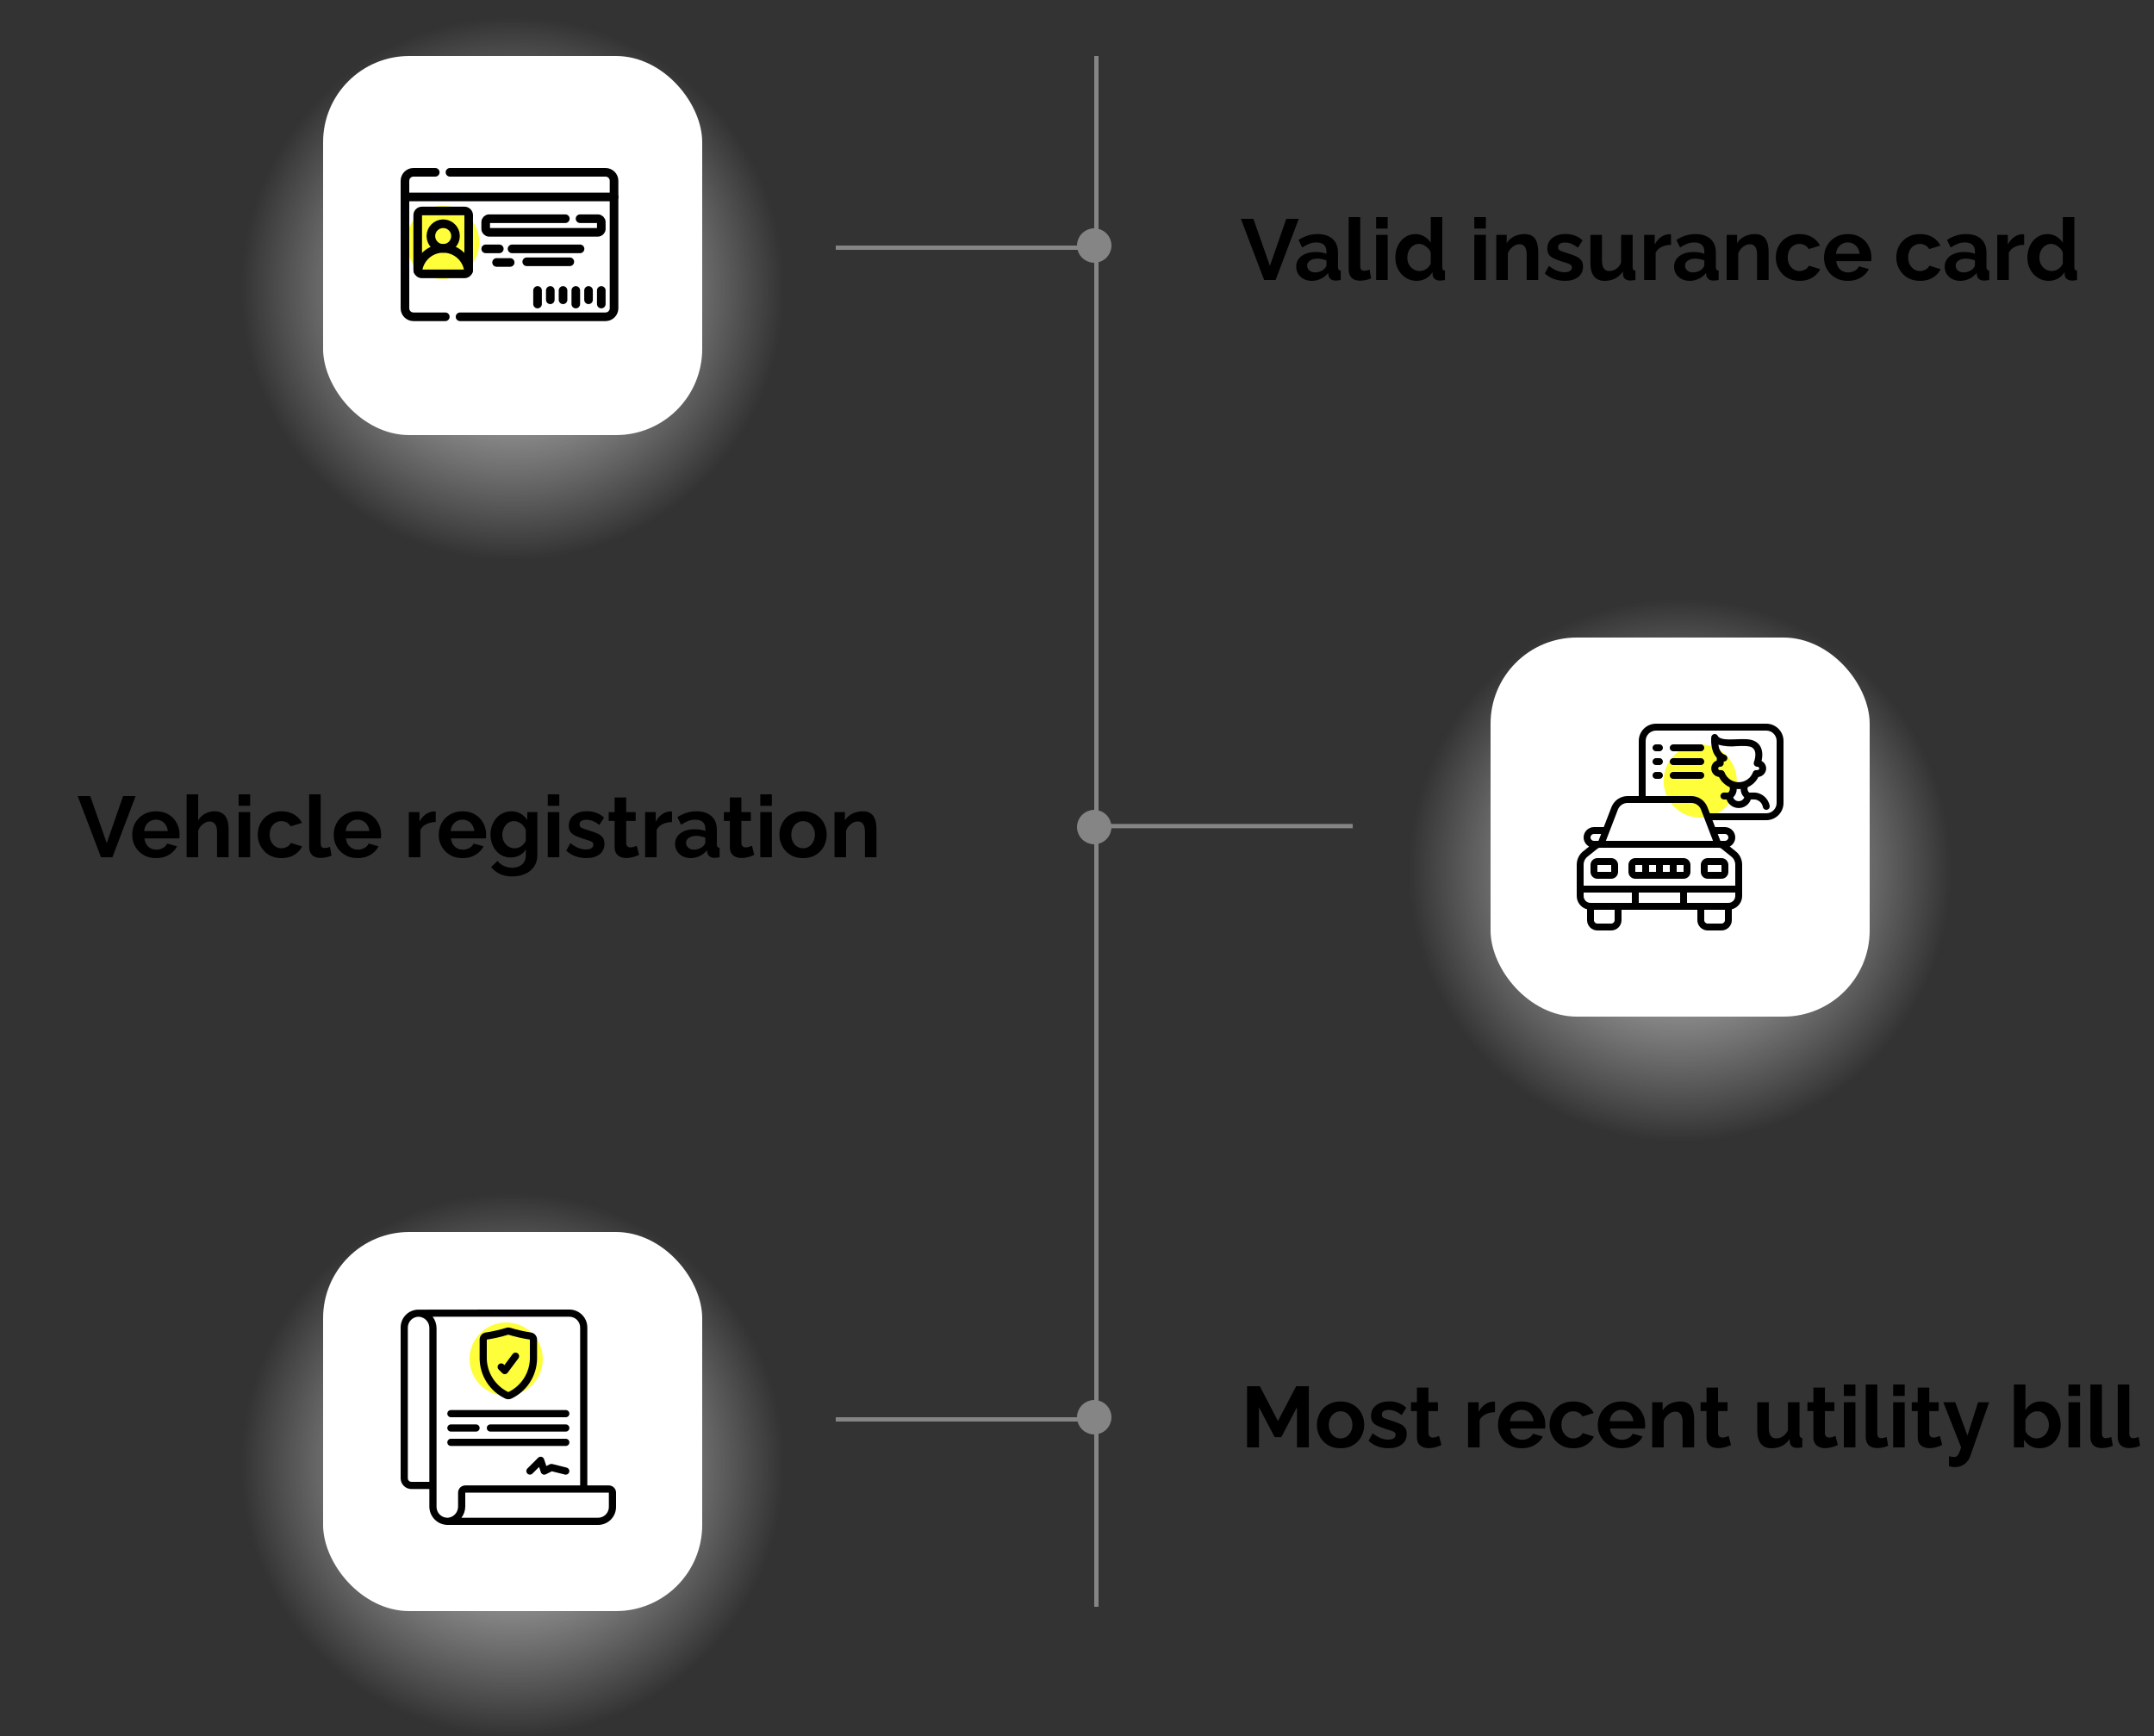 <?xml version="1.0" encoding="UTF-8"?>
<svg xmlns="http://www.w3.org/2000/svg" width="500" height="403" viewBox="0 0 500 403" fill="none">
  <rect x="0" y="0" width="500" height="403" fill="#333333" stroke="none"/>
  <rect x="56" y="277" width="126" height="126" fill="url(#paint0_radial_691_2658)"></rect>
  <rect x="75" y="286" width="88" height="88" rx="20" fill="white"></rect>
  <rect x="327" y="139" width="126" height="126" fill="url(#paint1_radial_691_2658)"></rect>
  <rect x="346" y="148" width="88" height="88" rx="20" fill="white"></rect>
  <line x1="254.5" y1="13" x2="254.5" y2="373" stroke="#858585"></line>
  <path d="M290.94 50.8L294.78 61.72L298.58 50.8H301.48L296.1 65H293.44L288.04 50.8H290.94Z" fill="black"></path>
  <path d="M300.883 61.9C300.883 61.22 301.07 60.627 301.443 60.12C301.83 59.6 302.363 59.2 303.043 58.92C303.723 58.64 304.503 58.5 305.383 58.5C305.823 58.5 306.27 58.533 306.723 58.6C307.176 58.667 307.57 58.773 307.903 58.92V58.36C307.903 57.693 307.703 57.18 307.303 56.82C306.916 56.46 306.336 56.28 305.563 56.28C304.99 56.28 304.443 56.38 303.923 56.58C303.403 56.78 302.856 57.073 302.283 57.46L301.423 55.7C302.116 55.247 302.823 54.907 303.543 54.68C304.276 54.453 305.043 54.34 305.843 54.34C307.336 54.34 308.496 54.713 309.323 55.46C310.163 56.207 310.583 57.273 310.583 58.66V62C310.583 62.28 310.63 62.48 310.723 62.6C310.83 62.72 310.996 62.793 311.223 62.82V65C310.983 65.04 310.763 65.073 310.563 65.1C310.376 65.127 310.216 65.14 310.083 65.14C309.55 65.14 309.143 65.02 308.863 64.78C308.596 64.54 308.43 64.247 308.363 63.9L308.303 63.36C307.85 63.947 307.283 64.4 306.603 64.72C305.923 65.04 305.23 65.2 304.523 65.2C303.83 65.2 303.203 65.06 302.643 64.78C302.096 64.487 301.663 64.093 301.343 63.6C301.036 63.093 300.883 62.527 300.883 61.9ZM307.403 62.44C307.55 62.28 307.67 62.12 307.763 61.96C307.856 61.8 307.903 61.653 307.903 61.52V60.46C307.583 60.327 307.236 60.227 306.863 60.16C306.49 60.08 306.136 60.04 305.803 60.04C305.11 60.04 304.536 60.193 304.083 60.5C303.643 60.793 303.423 61.187 303.423 61.68C303.423 61.947 303.496 62.2 303.643 62.44C303.79 62.68 304.003 62.873 304.283 63.02C304.563 63.167 304.896 63.24 305.283 63.24C305.683 63.24 306.076 63.167 306.463 63.02C306.85 62.86 307.163 62.667 307.403 62.44Z" fill="black"></path>
  <path d="M313.067 50.4H315.747V61.64C315.747 62.12 315.827 62.447 315.987 62.62C316.147 62.78 316.367 62.86 316.647 62.86C316.861 62.86 317.081 62.833 317.307 62.78C317.534 62.727 317.734 62.66 317.907 62.58L318.267 64.62C317.907 64.793 317.487 64.927 317.007 65.02C316.527 65.113 316.094 65.16 315.707 65.16C314.867 65.16 314.214 64.94 313.747 64.5C313.294 64.047 313.067 63.407 313.067 62.58V50.4Z" fill="black"></path>
  <path d="M319.435 65V54.52H322.115V65H319.435ZM319.435 53.06V50.4H322.115V53.06H319.435Z" fill="black"></path>
  <path d="M323.893 59.76C323.893 58.747 324.093 57.833 324.493 57.02C324.893 56.193 325.446 55.54 326.153 55.06C326.859 54.58 327.666 54.34 328.573 54.34C329.346 54.34 330.039 54.533 330.653 54.92C331.279 55.293 331.766 55.773 332.113 56.36V50.4H334.793V62C334.793 62.28 334.839 62.48 334.933 62.6C335.026 62.72 335.186 62.793 335.413 62.82V65C334.946 65.093 334.566 65.14 334.273 65.14C333.793 65.14 333.393 65.02 333.073 64.78C332.766 64.54 332.593 64.227 332.553 63.84L332.513 63.18C332.126 63.833 331.599 64.333 330.933 64.68C330.279 65.027 329.593 65.2 328.873 65.2C328.153 65.2 327.486 65.06 326.873 64.78C326.273 64.5 325.746 64.113 325.293 63.62C324.853 63.127 324.506 62.553 324.253 61.9C324.013 61.233 323.893 60.52 323.893 59.76ZM332.113 61.16V58.66C331.979 58.273 331.766 57.927 331.473 57.62C331.179 57.313 330.853 57.073 330.493 56.9C330.133 56.713 329.773 56.62 329.413 56.62C328.999 56.62 328.626 56.707 328.293 56.88C327.959 57.053 327.666 57.287 327.413 57.58C327.173 57.873 326.986 58.213 326.853 58.6C326.733 58.987 326.673 59.393 326.673 59.82C326.673 60.247 326.739 60.653 326.873 61.04C327.019 61.413 327.226 61.74 327.493 62.02C327.759 62.3 328.066 62.52 328.413 62.68C328.773 62.84 329.159 62.92 329.573 62.92C329.826 62.92 330.079 62.88 330.333 62.8C330.599 62.707 330.846 62.587 331.073 62.44C331.313 62.28 331.519 62.093 331.693 61.88C331.879 61.653 332.019 61.413 332.113 61.16Z" fill="black"></path>
  <path d="M342.228 65V54.52H344.908V65H342.228ZM342.228 53.06V50.4H344.908V53.06H342.228Z" fill="black"></path>
  <path d="M357.066 65H354.386V59.12C354.386 58.28 354.239 57.667 353.946 57.28C353.652 56.893 353.246 56.7 352.726 56.7C352.366 56.7 351.999 56.793 351.626 56.98C351.266 57.167 350.939 57.427 350.646 57.76C350.352 58.08 350.139 58.453 350.006 58.88V65H347.326V54.52H349.746V56.46C350.012 56.007 350.352 55.627 350.766 55.32C351.179 55 351.652 54.76 352.186 54.6C352.732 54.427 353.306 54.34 353.906 54.34C354.559 54.34 355.092 54.46 355.506 54.7C355.932 54.927 356.252 55.24 356.466 55.64C356.692 56.027 356.846 56.467 356.926 56.96C357.019 57.453 357.066 57.953 357.066 58.46V65Z" fill="black"></path>
  <path d="M363.256 65.2C362.362 65.2 361.509 65.053 360.696 64.76C359.882 64.467 359.182 64.033 358.596 63.46L359.556 61.72C360.182 62.227 360.796 62.6 361.396 62.84C362.009 63.08 362.596 63.2 363.156 63.2C363.676 63.2 364.089 63.107 364.396 62.92C364.716 62.733 364.876 62.453 364.876 62.08C364.876 61.827 364.789 61.633 364.616 61.5C364.442 61.353 364.189 61.227 363.856 61.12C363.536 61.013 363.142 60.893 362.676 60.76C361.902 60.507 361.256 60.26 360.736 60.02C360.216 59.78 359.822 59.48 359.556 59.12C359.302 58.747 359.176 58.273 359.176 57.7C359.176 57.007 359.349 56.413 359.696 55.92C360.056 55.413 360.549 55.02 361.176 54.74C361.816 54.46 362.562 54.32 363.416 54.32C364.162 54.32 364.869 54.44 365.536 54.68C366.202 54.907 366.809 55.28 367.356 55.8L366.276 57.5C365.742 57.087 365.236 56.787 364.756 56.6C364.276 56.4 363.789 56.3 363.296 56.3C363.016 56.3 362.749 56.333 362.496 56.4C362.256 56.467 362.056 56.58 361.896 56.74C361.749 56.887 361.676 57.1 361.676 57.38C361.676 57.633 361.742 57.833 361.876 57.98C362.022 58.113 362.236 58.233 362.516 58.34C362.809 58.447 363.162 58.567 363.576 58.7C364.416 58.94 365.122 59.187 365.696 59.44C366.282 59.693 366.722 60.007 367.016 60.38C367.309 60.74 367.456 61.24 367.456 61.88C367.456 62.92 367.076 63.733 366.316 64.32C365.556 64.907 364.536 65.2 363.256 65.2Z" fill="black"></path>
  <path d="M369.179 61.08V54.52H371.859V60.5C371.859 61.3 372.005 61.907 372.299 62.32C372.592 62.72 373.025 62.92 373.599 62.92C373.945 62.92 374.285 62.853 374.619 62.72C374.965 62.573 375.279 62.36 375.559 62.08C375.852 61.8 376.099 61.447 376.299 61.02V54.52H378.979V62C378.979 62.28 379.025 62.48 379.119 62.6C379.225 62.72 379.392 62.793 379.619 62.82V65C379.352 65.04 379.125 65.067 378.939 65.08C378.765 65.107 378.605 65.12 378.459 65.12C377.979 65.12 377.585 65.013 377.279 64.8C376.985 64.573 376.812 64.267 376.759 63.88L376.699 63.04C376.232 63.747 375.632 64.287 374.899 64.66C374.165 65.02 373.359 65.2 372.479 65.2C371.399 65.2 370.579 64.853 370.019 64.16C369.459 63.453 369.179 62.427 369.179 61.08Z" fill="black"></path>
  <path d="M387.882 56.84C387.069 56.84 386.342 57 385.702 57.32C385.062 57.627 384.602 58.073 384.322 58.66V65H381.642V54.52H384.102V56.76C384.475 56.04 384.949 55.473 385.522 55.06C386.095 54.647 386.702 54.42 387.342 54.38C387.489 54.38 387.602 54.38 387.682 54.38C387.762 54.38 387.829 54.387 387.882 54.4V56.84Z" fill="black"></path>
  <path d="M388.598 61.9C388.598 61.22 388.784 60.627 389.158 60.12C389.544 59.6 390.078 59.2 390.758 58.92C391.438 58.64 392.218 58.5 393.098 58.5C393.538 58.5 393.984 58.533 394.438 58.6C394.891 58.667 395.284 58.773 395.618 58.92V58.36C395.618 57.693 395.418 57.18 395.018 56.82C394.631 56.46 394.051 56.28 393.278 56.28C392.704 56.28 392.158 56.38 391.638 56.58C391.118 56.78 390.571 57.073 389.998 57.46L389.138 55.7C389.831 55.247 390.538 54.907 391.258 54.68C391.991 54.453 392.758 54.34 393.558 54.34C395.051 54.34 396.211 54.713 397.038 55.46C397.878 56.207 398.298 57.273 398.298 58.66V62C398.298 62.28 398.344 62.48 398.438 62.6C398.544 62.72 398.711 62.793 398.938 62.82V65C398.698 65.04 398.478 65.073 398.278 65.1C398.091 65.127 397.931 65.14 397.798 65.14C397.264 65.14 396.858 65.02 396.578 64.78C396.311 64.54 396.144 64.247 396.078 63.9L396.018 63.36C395.564 63.947 394.998 64.4 394.318 64.72C393.638 65.04 392.944 65.2 392.238 65.2C391.544 65.2 390.918 65.06 390.358 64.78C389.811 64.487 389.378 64.093 389.058 63.6C388.751 63.093 388.598 62.527 388.598 61.9ZM395.118 62.44C395.264 62.28 395.384 62.12 395.478 61.96C395.571 61.8 395.618 61.653 395.618 61.52V60.46C395.298 60.327 394.951 60.227 394.578 60.16C394.204 60.08 393.851 60.04 393.518 60.04C392.824 60.04 392.251 60.193 391.798 60.5C391.358 60.793 391.138 61.187 391.138 61.68C391.138 61.947 391.211 62.2 391.358 62.44C391.504 62.68 391.718 62.873 391.998 63.02C392.278 63.167 392.611 63.24 392.998 63.24C393.398 63.24 393.791 63.167 394.178 63.02C394.564 62.86 394.878 62.667 395.118 62.44Z" fill="black"></path>
  <path d="M410.542 65H407.862V59.12C407.862 58.28 407.715 57.667 407.422 57.28C407.129 56.893 406.722 56.7 406.202 56.7C405.842 56.7 405.475 56.793 405.102 56.98C404.742 57.167 404.415 57.427 404.122 57.76C403.829 58.08 403.615 58.453 403.482 58.88V65H400.802V54.52H403.222V56.46C403.489 56.007 403.829 55.627 404.242 55.32C404.655 55 405.129 54.76 405.662 54.6C406.209 54.427 406.782 54.34 407.382 54.34C408.035 54.34 408.569 54.46 408.982 54.7C409.409 54.927 409.729 55.24 409.942 55.64C410.169 56.027 410.322 56.467 410.402 56.96C410.495 57.453 410.542 57.953 410.542 58.46V65Z" fill="black"></path>
  <path d="M417.752 65.2C416.899 65.2 416.132 65.06 415.452 64.78C414.772 64.487 414.192 64.087 413.712 63.58C413.232 63.06 412.859 62.473 412.592 61.82C412.339 61.167 412.212 60.48 412.212 59.76C412.212 58.773 412.432 57.873 412.872 57.06C413.326 56.233 413.966 55.573 414.792 55.08C415.619 54.587 416.599 54.34 417.732 54.34C418.866 54.34 419.839 54.587 420.652 55.08C421.466 55.573 422.072 56.22 422.472 57.02L419.852 57.82C419.626 57.433 419.326 57.14 418.952 56.94C418.579 56.727 418.166 56.62 417.712 56.62C417.206 56.62 416.739 56.753 416.312 57.02C415.899 57.273 415.572 57.64 415.332 58.12C415.092 58.587 414.972 59.133 414.972 59.76C414.972 60.373 415.092 60.92 415.332 61.4C415.586 61.867 415.919 62.24 416.332 62.52C416.746 62.787 417.206 62.92 417.712 62.92C418.032 62.92 418.332 62.867 418.612 62.76C418.906 62.653 419.166 62.507 419.392 62.32C419.619 62.133 419.786 61.92 419.892 61.68L422.512 62.48C422.272 63 421.919 63.467 421.452 63.88C420.999 64.293 420.459 64.62 419.832 64.86C419.219 65.087 418.526 65.2 417.752 65.2Z" fill="black"></path>
  <path d="M428.924 65.2C428.084 65.2 427.324 65.06 426.644 64.78C425.964 64.487 425.384 64.093 424.904 63.6C424.424 63.093 424.05 62.52 423.784 61.88C423.53 61.227 423.404 60.54 423.404 59.82C423.404 58.82 423.624 57.907 424.064 57.08C424.517 56.253 425.157 55.593 425.984 55.1C426.824 54.593 427.81 54.34 428.944 54.34C430.09 54.34 431.07 54.593 431.884 55.1C432.697 55.593 433.317 56.253 433.744 57.08C434.184 57.893 434.404 58.773 434.404 59.72C434.404 59.88 434.397 60.047 434.384 60.22C434.37 60.38 434.357 60.513 434.344 60.62H426.244C426.297 61.153 426.45 61.62 426.704 62.02C426.97 62.42 427.304 62.727 427.704 62.94C428.117 63.14 428.557 63.24 429.024 63.24C429.557 63.24 430.057 63.113 430.524 62.86C431.004 62.593 431.33 62.247 431.504 61.82L433.804 62.46C433.55 62.993 433.184 63.467 432.704 63.88C432.237 64.293 431.684 64.62 431.044 64.86C430.404 65.087 429.697 65.2 428.924 65.2ZM426.184 58.92H431.664C431.61 58.387 431.457 57.927 431.204 57.54C430.964 57.14 430.644 56.833 430.244 56.62C429.844 56.393 429.397 56.28 428.904 56.28C428.424 56.28 427.984 56.393 427.584 56.62C427.197 56.833 426.877 57.14 426.624 57.54C426.384 57.927 426.237 58.387 426.184 58.92Z" fill="black"></path>
  <path d="M445.721 65.2C444.868 65.2 444.101 65.06 443.421 64.78C442.741 64.487 442.161 64.087 441.681 63.58C441.201 63.06 440.828 62.473 440.561 61.82C440.308 61.167 440.181 60.48 440.181 59.76C440.181 58.773 440.401 57.873 440.841 57.06C441.294 56.233 441.934 55.573 442.761 55.08C443.588 54.587 444.568 54.34 445.701 54.34C446.834 54.34 447.808 54.587 448.621 55.08C449.434 55.573 450.041 56.22 450.441 57.02L447.821 57.82C447.594 57.433 447.294 57.14 446.921 56.94C446.548 56.727 446.134 56.62 445.681 56.62C445.174 56.62 444.708 56.753 444.281 57.02C443.868 57.273 443.541 57.64 443.301 58.12C443.061 58.587 442.941 59.133 442.941 59.76C442.941 60.373 443.061 60.92 443.301 61.4C443.554 61.867 443.888 62.24 444.301 62.52C444.714 62.787 445.174 62.92 445.681 62.92C446.001 62.92 446.301 62.867 446.581 62.76C446.874 62.653 447.134 62.507 447.361 62.32C447.588 62.133 447.754 61.92 447.861 61.68L450.481 62.48C450.241 63 449.888 63.467 449.421 63.88C448.968 64.293 448.428 64.62 447.801 64.86C447.188 65.087 446.494 65.2 445.721 65.2Z" fill="black"></path>
  <path d="M451.41 61.9C451.41 61.22 451.597 60.627 451.97 60.12C452.357 59.6 452.89 59.2 453.57 58.92C454.25 58.64 455.03 58.5 455.91 58.5C456.35 58.5 456.797 58.533 457.25 58.6C457.704 58.667 458.097 58.773 458.43 58.92V58.36C458.43 57.693 458.23 57.18 457.83 56.82C457.444 56.46 456.864 56.28 456.09 56.28C455.517 56.28 454.97 56.38 454.45 56.58C453.93 56.78 453.384 57.073 452.81 57.46L451.95 55.7C452.644 55.247 453.35 54.907 454.07 54.68C454.804 54.453 455.57 54.34 456.37 54.34C457.864 54.34 459.024 54.713 459.85 55.46C460.69 56.207 461.11 57.273 461.11 58.66V62C461.11 62.28 461.157 62.48 461.25 62.6C461.357 62.72 461.524 62.793 461.75 62.82V65C461.51 65.04 461.29 65.073 461.09 65.1C460.904 65.127 460.744 65.14 460.61 65.14C460.077 65.14 459.67 65.02 459.39 64.78C459.124 64.54 458.957 64.247 458.89 63.9L458.83 63.36C458.377 63.947 457.81 64.4 457.13 64.72C456.45 65.04 455.757 65.2 455.05 65.2C454.357 65.2 453.73 65.06 453.17 64.78C452.624 64.487 452.19 64.093 451.87 63.6C451.564 63.093 451.41 62.527 451.41 61.9ZM457.93 62.44C458.077 62.28 458.197 62.12 458.29 61.96C458.384 61.8 458.43 61.653 458.43 61.52V60.46C458.11 60.327 457.764 60.227 457.39 60.16C457.017 60.08 456.664 60.04 456.33 60.04C455.637 60.04 455.064 60.193 454.61 60.5C454.17 60.793 453.95 61.187 453.95 61.68C453.95 61.947 454.024 62.2 454.17 62.44C454.317 62.68 454.53 62.873 454.81 63.02C455.09 63.167 455.424 63.24 455.81 63.24C456.21 63.24 456.604 63.167 456.99 63.02C457.377 62.86 457.69 62.667 457.93 62.44Z" fill="black"></path>
  <path d="M469.855 56.84C469.041 56.84 468.315 57 467.675 57.32C467.035 57.627 466.575 58.073 466.295 58.66V65H463.615V54.52H466.075V56.76C466.448 56.04 466.921 55.473 467.495 55.06C468.068 54.647 468.675 54.42 469.315 54.38C469.461 54.38 469.575 54.38 469.655 54.38C469.735 54.38 469.801 54.387 469.855 54.4V56.84Z" fill="black"></path>
  <path d="M470.611 59.76C470.611 58.747 470.811 57.833 471.211 57.02C471.611 56.193 472.165 55.54 472.871 55.06C473.578 54.58 474.385 54.34 475.291 54.34C476.065 54.34 476.758 54.533 477.371 54.92C477.998 55.293 478.485 55.773 478.831 56.36V50.4H481.511V62C481.511 62.28 481.558 62.48 481.651 62.6C481.745 62.72 481.905 62.793 482.131 62.82V65C481.665 65.093 481.285 65.14 480.991 65.14C480.511 65.14 480.111 65.02 479.791 64.78C479.485 64.54 479.311 64.227 479.271 63.84L479.231 63.18C478.845 63.833 478.318 64.333 477.651 64.68C476.998 65.027 476.311 65.2 475.591 65.2C474.871 65.2 474.205 65.06 473.591 64.78C472.991 64.5 472.465 64.113 472.011 63.62C471.571 63.127 471.225 62.553 470.971 61.9C470.731 61.233 470.611 60.52 470.611 59.76ZM478.831 61.16V58.66C478.698 58.273 478.485 57.927 478.191 57.62C477.898 57.313 477.571 57.073 477.211 56.9C476.851 56.713 476.491 56.62 476.131 56.62C475.718 56.62 475.345 56.707 475.011 56.88C474.678 57.053 474.385 57.287 474.131 57.58C473.891 57.873 473.705 58.213 473.571 58.6C473.451 58.987 473.391 59.393 473.391 59.82C473.391 60.247 473.458 60.653 473.591 61.04C473.738 61.413 473.945 61.74 474.211 62.02C474.478 62.3 474.785 62.52 475.131 62.68C475.491 62.84 475.878 62.92 476.291 62.92C476.545 62.92 476.798 62.88 477.051 62.8C477.318 62.707 477.565 62.587 477.791 62.44C478.031 62.28 478.238 62.093 478.411 61.88C478.598 61.653 478.738 61.413 478.831 61.16Z" fill="black"></path>
  <line x1="254" y1="57.5" x2="194" y2="57.5" stroke="#858585"></line>
  <path d="M254 60C252.343 60 251 58.657 251 57C251 55.343 252.343 54 254 54C255.657 54 257 55.343 257 57C257 58.657 255.657 60 254 60Z" fill="#858585" stroke="#858585" stroke-width="2"></path>
  <line x1="254" y1="191.77" x2="314" y2="191.77" stroke="#858585"></line>
  <path d="M254 189C255.657 189 257 190.343 257 192C257 193.657 255.657 195 254 195C252.343 195 251 193.657 251 192C251 190.343 252.343 189 254 189Z" fill="#858585" stroke="#858585" stroke-width="2"></path>
  <path d="M20.94 184.8L24.78 195.72L28.58 184.8H31.48L26.1 199H23.44L18.04 184.8H20.94Z" fill="black"></path>
  <path d="M36.209 199.2C35.369 199.2 34.609 199.06 33.929 198.78C33.249 198.487 32.669 198.093 32.189 197.6C31.709 197.093 31.336 196.52 31.069 195.88C30.816 195.227 30.689 194.54 30.689 193.82C30.689 192.82 30.909 191.907 31.349 191.08C31.802 190.253 32.442 189.593 33.269 189.1C34.109 188.593 35.096 188.34 36.229 188.34C37.376 188.34 38.356 188.593 39.169 189.1C39.982 189.593 40.602 190.253 41.029 191.08C41.469 191.893 41.689 192.773 41.689 193.72C41.689 193.88 41.682 194.047 41.669 194.22C41.656 194.38 41.642 194.513 41.629 194.62H33.529C33.582 195.153 33.736 195.62 33.989 196.02C34.256 196.42 34.589 196.727 34.989 196.94C35.402 197.14 35.842 197.24 36.309 197.24C36.842 197.24 37.342 197.113 37.809 196.86C38.289 196.593 38.616 196.247 38.789 195.82L41.089 196.46C40.836 196.993 40.469 197.467 39.989 197.88C39.522 198.293 38.969 198.62 38.329 198.86C37.689 199.087 36.982 199.2 36.209 199.2ZM33.469 192.92H38.949C38.896 192.387 38.742 191.927 38.489 191.54C38.249 191.14 37.929 190.833 37.529 190.62C37.129 190.393 36.682 190.28 36.189 190.28C35.709 190.28 35.269 190.393 34.869 190.62C34.482 190.833 34.162 191.14 33.909 191.54C33.669 191.927 33.522 192.387 33.469 192.92Z" fill="black"></path>
  <path d="M53.062 199H50.382V193.12C50.382 192.307 50.222 191.7 49.902 191.3C49.595 190.9 49.168 190.7 48.622 190.7C48.302 190.7 47.962 190.793 47.602 190.98C47.242 191.167 46.915 191.427 46.622 191.76C46.342 192.08 46.135 192.453 46.002 192.88V199H43.322V184.4H46.002V190.46C46.388 189.793 46.915 189.273 47.582 188.9C48.248 188.527 48.975 188.34 49.762 188.34C50.442 188.34 50.995 188.46 51.422 188.7C51.848 188.927 52.182 189.24 52.422 189.64C52.662 190.027 52.828 190.467 52.922 190.96C53.015 191.44 53.062 191.94 53.062 192.46V199Z" fill="black"></path>
  <path d="M55.392 199V188.52H58.072V199H55.392ZM55.392 187.06V184.4H58.072V187.06H55.392Z" fill="black"></path>
  <path d="M65.37 199.2C64.516 199.2 63.75 199.06 63.07 198.78C62.39 198.487 61.81 198.087 61.33 197.58C60.85 197.06 60.476 196.473 60.21 195.82C59.956 195.167 59.83 194.48 59.83 193.76C59.83 192.773 60.05 191.873 60.49 191.06C60.943 190.233 61.583 189.573 62.41 189.08C63.236 188.587 64.216 188.34 65.35 188.34C66.483 188.34 67.456 188.587 68.27 189.08C69.083 189.573 69.69 190.22 70.09 191.02L67.47 191.82C67.243 191.433 66.943 191.14 66.57 190.94C66.196 190.727 65.783 190.62 65.33 190.62C64.823 190.62 64.356 190.753 63.93 191.02C63.516 191.273 63.19 191.64 62.95 192.12C62.71 192.587 62.59 193.133 62.59 193.76C62.59 194.373 62.71 194.92 62.95 195.4C63.203 195.867 63.536 196.24 63.95 196.52C64.363 196.787 64.823 196.92 65.33 196.92C65.65 196.92 65.95 196.867 66.23 196.76C66.523 196.653 66.783 196.507 67.01 196.32C67.236 196.133 67.403 195.92 67.51 195.68L70.13 196.48C69.89 197 69.536 197.467 69.07 197.88C68.616 198.293 68.076 198.62 67.45 198.86C66.836 199.087 66.143 199.2 65.37 199.2Z" fill="black"></path>
  <path d="M71.759 184.4H74.439V195.64C74.439 196.12 74.519 196.447 74.679 196.62C74.839 196.78 75.059 196.86 75.339 196.86C75.552 196.86 75.772 196.833 75.999 196.78C76.225 196.727 76.425 196.66 76.599 196.58L76.959 198.62C76.599 198.793 76.179 198.927 75.699 199.02C75.219 199.113 74.785 199.16 74.399 199.16C73.559 199.16 72.905 198.94 72.439 198.5C71.985 198.047 71.759 197.407 71.759 196.58V184.4Z" fill="black"></path>
  <path d="M82.986 199.2C82.146 199.2 81.386 199.06 80.706 198.78C80.026 198.487 79.446 198.093 78.966 197.6C78.486 197.093 78.113 196.52 77.846 195.88C77.593 195.227 77.466 194.54 77.466 193.82C77.466 192.82 77.686 191.907 78.126 191.08C78.58 190.253 79.22 189.593 80.046 189.1C80.886 188.593 81.873 188.34 83.006 188.34C84.153 188.34 85.133 188.593 85.946 189.1C86.76 189.593 87.38 190.253 87.806 191.08C88.246 191.893 88.466 192.773 88.466 193.72C88.466 193.88 88.46 194.047 88.446 194.22C88.433 194.38 88.42 194.513 88.406 194.62H80.306C80.36 195.153 80.513 195.62 80.766 196.02C81.033 196.42 81.366 196.727 81.766 196.94C82.18 197.14 82.62 197.24 83.086 197.24C83.62 197.24 84.12 197.113 84.586 196.86C85.066 196.593 85.393 196.247 85.566 195.82L87.866 196.46C87.613 196.993 87.246 197.467 86.766 197.88C86.3 198.293 85.746 198.62 85.106 198.86C84.466 199.087 83.76 199.2 82.986 199.2ZM80.246 192.92H85.726C85.673 192.387 85.52 191.927 85.266 191.54C85.026 191.14 84.706 190.833 84.306 190.62C83.906 190.393 83.46 190.28 82.966 190.28C82.486 190.28 82.046 190.393 81.646 190.62C81.26 190.833 80.94 191.14 80.686 191.54C80.446 191.927 80.3 192.387 80.246 192.92Z" fill="black"></path>
  <path d="M101.144 190.84C100.33 190.84 99.604 191 98.964 191.32C98.324 191.627 97.864 192.073 97.584 192.66V199H94.904V188.52H97.364V190.76C97.737 190.04 98.21 189.473 98.784 189.06C99.357 188.647 99.964 188.42 100.604 188.38C100.75 188.38 100.864 188.38 100.944 188.38C101.024 188.38 101.09 188.387 101.144 188.4V190.84Z" fill="black"></path>
  <path d="M107.361 199.2C106.521 199.2 105.761 199.06 105.081 198.78C104.401 198.487 103.821 198.093 103.341 197.6C102.861 197.093 102.488 196.52 102.221 195.88C101.968 195.227 101.841 194.54 101.841 193.82C101.841 192.82 102.061 191.907 102.501 191.08C102.955 190.253 103.595 189.593 104.421 189.1C105.261 188.593 106.248 188.34 107.381 188.34C108.528 188.34 109.508 188.593 110.321 189.1C111.135 189.593 111.755 190.253 112.181 191.08C112.621 191.893 112.841 192.773 112.841 193.72C112.841 193.88 112.835 194.047 112.821 194.22C112.808 194.38 112.795 194.513 112.781 194.62H104.681C104.735 195.153 104.888 195.62 105.141 196.02C105.408 196.42 105.741 196.727 106.141 196.94C106.555 197.14 106.995 197.24 107.461 197.24C107.995 197.24 108.495 197.113 108.961 196.86C109.441 196.593 109.768 196.247 109.941 195.82L112.241 196.46C111.988 196.993 111.621 197.467 111.141 197.88C110.675 198.293 110.121 198.62 109.481 198.86C108.841 199.087 108.135 199.2 107.361 199.2ZM104.621 192.92H110.101C110.048 192.387 109.895 191.927 109.641 191.54C109.401 191.14 109.081 190.833 108.681 190.62C108.281 190.393 107.835 190.28 107.341 190.28C106.861 190.28 106.421 190.393 106.021 190.62C105.635 190.833 105.315 191.14 105.061 191.54C104.821 191.927 104.675 192.387 104.621 192.92Z" fill="black"></path>
  <path d="M118.574 199.06C117.881 199.06 117.241 198.927 116.654 198.66C116.081 198.38 115.581 197.993 115.154 197.5C114.741 197.007 114.421 196.44 114.194 195.8C113.967 195.16 113.854 194.48 113.854 193.76C113.854 193 113.974 192.293 114.214 191.64C114.454 190.987 114.787 190.413 115.214 189.92C115.654 189.413 116.167 189.027 116.754 188.76C117.354 188.48 118.014 188.34 118.734 188.34C119.547 188.34 120.261 188.527 120.874 188.9C121.487 189.26 121.994 189.747 122.394 190.36V188.52H124.734V198.5C124.734 199.54 124.481 200.427 123.974 201.16C123.481 201.907 122.794 202.473 121.914 202.86C121.034 203.26 120.034 203.46 118.914 203.46C117.781 203.46 116.821 203.267 116.034 202.88C115.247 202.507 114.574 201.973 114.014 201.28L115.474 199.86C115.874 200.353 116.374 200.74 116.974 201.02C117.587 201.3 118.234 201.44 118.914 201.44C119.487 201.44 120.007 201.333 120.474 201.12C120.954 200.92 121.334 200.6 121.614 200.16C121.907 199.733 122.054 199.18 122.054 198.5V197.18C121.707 197.78 121.214 198.247 120.574 198.58C119.947 198.9 119.281 199.06 118.574 199.06ZM119.474 196.92C119.767 196.92 120.047 196.873 120.314 196.78C120.581 196.687 120.827 196.56 121.054 196.4C121.281 196.24 121.481 196.053 121.654 195.84C121.827 195.613 121.961 195.387 122.054 195.16V192.66C121.894 192.247 121.667 191.887 121.374 191.58C121.094 191.273 120.774 191.04 120.414 190.88C120.067 190.707 119.701 190.62 119.314 190.62C118.901 190.62 118.527 190.707 118.194 190.88C117.861 191.053 117.574 191.3 117.334 191.62C117.094 191.927 116.907 192.273 116.774 192.66C116.654 193.033 116.594 193.427 116.594 193.84C116.594 194.267 116.667 194.667 116.814 195.04C116.961 195.413 117.161 195.74 117.414 196.02C117.681 196.3 117.987 196.52 118.334 196.68C118.694 196.84 119.074 196.92 119.474 196.92Z" fill="black"></path>
  <path d="M127.15 199V188.52H129.83V199H127.15ZM127.15 187.06V184.4H129.83V187.06H127.15Z" fill="black"></path>
  <path d="M136.107 199.2C135.214 199.2 134.361 199.053 133.547 198.76C132.734 198.467 132.034 198.033 131.447 197.46L132.407 195.72C133.034 196.227 133.647 196.6 134.247 196.84C134.861 197.08 135.447 197.2 136.007 197.2C136.527 197.2 136.941 197.107 137.247 196.92C137.567 196.733 137.727 196.453 137.727 196.08C137.727 195.827 137.641 195.633 137.467 195.5C137.294 195.353 137.041 195.227 136.707 195.12C136.387 195.013 135.994 194.893 135.527 194.76C134.754 194.507 134.107 194.26 133.587 194.02C133.067 193.78 132.674 193.48 132.407 193.12C132.154 192.747 132.027 192.273 132.027 191.7C132.027 191.007 132.201 190.413 132.547 189.92C132.907 189.413 133.401 189.02 134.027 188.74C134.667 188.46 135.414 188.32 136.267 188.32C137.014 188.32 137.721 188.44 138.387 188.68C139.054 188.907 139.661 189.28 140.207 189.8L139.127 191.5C138.594 191.087 138.087 190.787 137.607 190.6C137.127 190.4 136.641 190.3 136.147 190.3C135.867 190.3 135.601 190.333 135.347 190.4C135.107 190.467 134.907 190.58 134.747 190.74C134.601 190.887 134.527 191.1 134.527 191.38C134.527 191.633 134.594 191.833 134.727 191.98C134.874 192.113 135.087 192.233 135.367 192.34C135.661 192.447 136.014 192.567 136.427 192.7C137.267 192.94 137.974 193.187 138.547 193.44C139.134 193.693 139.574 194.007 139.867 194.38C140.161 194.74 140.307 195.24 140.307 195.88C140.307 196.92 139.927 197.733 139.167 198.32C138.407 198.907 137.387 199.2 136.107 199.2Z" fill="black"></path>
  <path d="M148.352 198.46C148.125 198.553 147.852 198.66 147.532 198.78C147.212 198.9 146.865 198.993 146.492 199.06C146.132 199.14 145.765 199.18 145.392 199.18C144.898 199.18 144.445 199.093 144.032 198.92C143.618 198.747 143.285 198.473 143.032 198.1C142.792 197.713 142.672 197.213 142.672 196.6V190.58H141.292V188.52H142.672V185.12H145.352V188.52H147.552V190.58H145.352V195.7C145.365 196.06 145.465 196.32 145.652 196.48C145.838 196.64 146.072 196.72 146.352 196.72C146.632 196.72 146.905 196.673 147.172 196.58C147.438 196.487 147.652 196.407 147.812 196.34L148.352 198.46Z" fill="black"></path>
  <path d="M155.987 190.84C155.174 190.84 154.447 191 153.807 191.32C153.167 191.627 152.707 192.073 152.427 192.66V199H149.747V188.52H152.207V190.76C152.581 190.04 153.054 189.473 153.627 189.06C154.201 188.647 154.807 188.42 155.447 188.38C155.594 188.38 155.707 188.38 155.787 188.38C155.867 188.38 155.934 188.387 155.987 188.4V190.84Z" fill="black"></path>
  <path d="M156.703 195.9C156.703 195.22 156.89 194.627 157.263 194.12C157.65 193.6 158.183 193.2 158.863 192.92C159.543 192.64 160.323 192.5 161.203 192.5C161.643 192.5 162.09 192.533 162.543 192.6C162.997 192.667 163.39 192.773 163.723 192.92V192.36C163.723 191.693 163.523 191.18 163.123 190.82C162.737 190.46 162.156 190.28 161.383 190.28C160.81 190.28 160.263 190.38 159.743 190.58C159.223 190.78 158.676 191.073 158.103 191.46L157.243 189.7C157.936 189.247 158.643 188.907 159.363 188.68C160.097 188.453 160.863 188.34 161.663 188.34C163.157 188.34 164.317 188.713 165.143 189.46C165.983 190.207 166.403 191.273 166.403 192.66V196C166.403 196.28 166.45 196.48 166.543 196.6C166.65 196.72 166.817 196.793 167.043 196.82V199C166.803 199.04 166.583 199.073 166.383 199.1C166.196 199.127 166.037 199.14 165.903 199.14C165.37 199.14 164.963 199.02 164.683 198.78C164.416 198.54 164.25 198.247 164.183 197.9L164.123 197.36C163.67 197.947 163.103 198.4 162.423 198.72C161.743 199.04 161.05 199.2 160.343 199.2C159.65 199.2 159.023 199.06 158.463 198.78C157.916 198.487 157.483 198.093 157.163 197.6C156.857 197.093 156.703 196.527 156.703 195.9ZM163.223 196.44C163.37 196.28 163.49 196.12 163.583 195.96C163.677 195.8 163.723 195.653 163.723 195.52V194.46C163.403 194.327 163.057 194.227 162.683 194.16C162.31 194.08 161.957 194.04 161.623 194.04C160.93 194.04 160.357 194.193 159.903 194.5C159.463 194.793 159.243 195.187 159.243 195.68C159.243 195.947 159.316 196.2 159.463 196.44C159.61 196.68 159.823 196.873 160.103 197.02C160.383 197.167 160.716 197.24 161.103 197.24C161.503 197.24 161.897 197.167 162.283 197.02C162.67 196.86 162.983 196.667 163.223 196.44Z" fill="black"></path>
  <path d="M175.09 198.46C174.863 198.553 174.59 198.66 174.27 198.78C173.95 198.9 173.603 198.993 173.23 199.06C172.87 199.14 172.503 199.18 172.13 199.18C171.637 199.18 171.183 199.093 170.77 198.92C170.357 198.747 170.023 198.473 169.77 198.1C169.53 197.713 169.41 197.213 169.41 196.6V190.58H168.03V188.52H169.41V185.12H172.09V188.52H174.29V190.58H172.09V195.7C172.103 196.06 172.203 196.32 172.39 196.48C172.577 196.64 172.81 196.72 173.09 196.72C173.37 196.72 173.643 196.673 173.91 196.58C174.177 196.487 174.39 196.407 174.55 196.34L175.09 198.46Z" fill="black"></path>
  <path d="M176.486 199V188.52H179.166V199H176.486ZM176.486 187.06V184.4H179.166V187.06H176.486Z" fill="black"></path>
  <path d="M186.423 199.2C185.57 199.2 184.803 199.06 184.123 198.78C183.443 198.487 182.863 198.087 182.383 197.58C181.917 197.073 181.557 196.493 181.303 195.84C181.05 195.187 180.923 194.5 180.923 193.78C180.923 193.047 181.05 192.353 181.303 191.7C181.557 191.047 181.917 190.467 182.383 189.96C182.863 189.453 183.443 189.06 184.123 188.78C184.803 188.487 185.57 188.34 186.423 188.34C187.277 188.34 188.037 188.487 188.703 188.78C189.383 189.06 189.963 189.453 190.443 189.96C190.923 190.467 191.283 191.047 191.523 191.7C191.777 192.353 191.903 193.047 191.903 193.78C191.903 194.5 191.777 195.187 191.523 195.84C191.283 196.493 190.923 197.073 190.443 197.58C189.977 198.087 189.403 198.487 188.723 198.78C188.043 199.06 187.277 199.2 186.423 199.2ZM183.683 193.78C183.683 194.393 183.803 194.94 184.043 195.42C184.283 195.887 184.61 196.253 185.023 196.52C185.437 196.787 185.903 196.92 186.423 196.92C186.93 196.92 187.39 196.787 187.803 196.52C188.217 196.24 188.543 195.867 188.783 195.4C189.037 194.92 189.163 194.373 189.163 193.76C189.163 193.16 189.037 192.62 188.783 192.14C188.543 191.66 188.217 191.287 187.803 191.02C187.39 190.753 186.93 190.62 186.423 190.62C185.903 190.62 185.437 190.76 185.023 191.04C184.61 191.307 184.283 191.68 184.043 192.16C183.803 192.627 183.683 193.167 183.683 193.78Z" fill="black"></path>
  <path d="M203.452 199H200.772V193.12C200.772 192.28 200.626 191.667 200.332 191.28C200.039 190.893 199.632 190.7 199.112 190.7C198.752 190.7 198.386 190.793 198.012 190.98C197.652 191.167 197.326 191.427 197.032 191.76C196.739 192.08 196.526 192.453 196.392 192.88V199H193.712V188.52H196.132V190.46C196.399 190.007 196.739 189.627 197.152 189.32C197.566 189 198.039 188.76 198.572 188.6C199.119 188.427 199.692 188.34 200.292 188.34C200.946 188.34 201.479 188.46 201.892 188.7C202.319 188.927 202.639 189.24 202.852 189.64C203.079 190.027 203.232 190.467 203.312 190.96C203.406 191.453 203.452 191.953 203.452 192.46V199Z" fill="black"></path>
  <g clip-path="url(#clip0_691_2658)">
    <circle cx="394.66" cy="181.3" r="8.5" fill="#FEFE3B"></circle>
    <path d="M374 199.2H370.8C369.917 199.2 369.2 199.916 369.2 200.8V202.4C369.2 203.284 369.917 204 370.8 204H374C374.884 204 375.6 203.284 375.6 202.4V200.8C375.6 199.916 374.884 199.2 374 199.2ZM370.8 202.4V200.8H374V202.4H370.8Z" fill="black"></path>
    <path d="M390.8 199.2H379.6C378.716 199.2 378 199.916 378 200.8V202.4C378 203.284 378.716 204 379.6 204H390.8C391.684 204 392.4 203.284 392.4 202.4V200.8C392.4 199.916 391.684 199.2 390.8 199.2ZM386 200.8H387.6V202.4H386V200.8ZM384.4 202.4H382.8V200.8H384.4V202.4ZM379.6 200.8H381.2V202.4H379.6V200.8ZM389.2 202.4V200.8H390.8V202.4H389.2Z" fill="black"></path>
    <path d="M394.8 200.8V202.4C394.8 203.284 395.516 204 396.4 204H399.6C400.483 204 401.2 203.284 401.2 202.4V200.8C401.2 199.916 400.483 199.2 399.6 199.2H396.4C395.516 199.2 394.8 199.916 394.8 200.8ZM399.6 202.4H396.4V200.8H399.6V202.4Z" fill="black"></path>
    <path d="M410 168H384.4C382.192 168.003 380.403 169.792 380.4 172V184.8H377.798C376.146 184.806 374.665 185.821 374.064 187.36L372.281 192H370C368.677 192.007 367.607 193.077 367.6 194.4C367.603 195.286 368.095 196.098 368.88 196.51L367.5 197.614C366.549 198.372 365.997 199.522 366 200.738V208C366.005 209.455 366.991 210.723 368.4 211.086V213.6C368.4 214.925 369.475 216 370.8 216H374C375.325 216 376.4 214.925 376.4 213.6V211.2H394V213.6C394 214.925 395.075 216 396.4 216H399.6C400.926 216 402 214.925 402 213.6V211.086C403.409 210.723 404.395 209.455 404.4 208V200.738C404.402 199.523 403.849 198.374 402.899 197.618L401.52 196.51C402.305 196.098 402.797 195.286 402.8 194.4C402.793 193.077 401.723 192.007 400.4 192H398.118L397.503 190.4H410C412.208 190.397 413.997 188.608 414 186.4V172C413.997 169.792 412.208 168.003 410 168ZM375.558 187.938C375.918 187.014 376.806 186.404 377.798 186.4H392.602C393.594 186.404 394.482 187.014 394.842 187.938L397.635 195.2H372.765L375.558 187.938ZM369.445 193.83C369.591 193.681 369.791 193.598 370 193.6H371.666L371.05 195.2H370C369.558 195.2 369.2 194.842 369.2 194.4C369.199 194.184 369.288 193.978 369.445 193.83ZM367.6 208V207.2H378.8V209.6H369.2C368.316 209.6 367.6 208.884 367.6 208ZM374.8 213.6C374.8 214.042 374.442 214.4 374 214.4H370.8C370.358 214.4 370 214.042 370 213.6V211.2H374.8V213.6ZM380.4 209.6V207.2H390V209.6H380.4ZM400.4 213.6C400.4 214.042 400.042 214.4 399.6 214.4H396.4C395.958 214.4 395.6 214.042 395.6 213.6V211.2H400.4V213.6ZM402.8 208C402.8 208.884 402.084 209.6 401.2 209.6H391.6V207.2H402.8V208ZM402.8 200.738L402.8 205.6H367.6L367.6 200.738C367.599 200.008 367.93 199.318 368.501 198.864L370.862 196.975C371.003 196.862 371.179 196.8 371.36 196.8H399.04C399.222 196.8 399.398 196.862 399.54 196.975L401.901 198.864C402.471 199.318 402.802 200.008 402.8 200.738ZM400.4 193.6C400.616 193.599 400.822 193.688 400.97 193.845C401.119 193.991 401.202 194.191 401.2 194.4C401.2 194.842 400.842 195.2 400.4 195.2H399.35L398.734 193.6L400.4 193.6ZM412.4 186.4C412.4 187.725 411.326 188.8 410 188.8H396.888L396.335 187.36C395.734 185.821 394.254 184.806 392.602 184.8H382V172C382 170.675 383.075 169.6 384.4 169.6H410C411.326 169.6 412.4 170.675 412.4 172V186.4Z" fill="black"></path>
    <path d="M407.029 183.983H406.018C405.674 183.666 405.552 183.175 405.706 182.734C406.778 182.256 407.65 181.42 408.173 180.37C409.184 180.254 409.953 179.408 409.973 178.391C409.966 177.655 409.553 176.983 408.899 176.644C409.263 175.156 409.219 173.106 407.42 172.1C406.321 171.486 404.733 171.55 403.053 171.62C401.268 171.691 399.241 171.773 398.733 170.82C398.567 170.51 398.218 170.345 397.874 170.413C397.529 170.48 397.269 170.764 397.232 171.114C397.215 171.267 396.92 174.254 398.512 175.893V176.544C397.745 176.837 397.235 177.569 397.225 178.39C397.245 179.407 398.014 180.253 399.025 180.369C399.548 181.419 400.42 182.255 401.492 182.733C401.646 183.174 401.523 183.665 401.18 183.982H400.17C399.728 183.982 399.37 184.34 399.37 184.782C399.37 185.223 399.728 185.582 400.17 185.582H400.779C401.2 186.779 402.33 187.58 403.599 187.58C404.868 187.58 405.999 186.779 406.42 185.582H407.029C408.083 185.543 409.007 186.278 409.208 187.313C409.271 187.75 409.677 188.054 410.114 187.99C410.552 187.927 410.855 187.521 410.792 187.084C410.474 185.264 408.877 183.948 407.029 183.983ZM400.309 179.298C400.168 178.972 399.842 178.763 399.486 178.772C399.429 178.772 399.372 178.778 399.316 178.79C399.156 178.818 398.994 178.749 398.905 178.613C398.815 178.478 398.815 178.302 398.905 178.166C398.994 178.03 399.156 177.961 399.316 177.99C399.758 177.99 400.116 177.631 400.116 177.19V176.79C400.521 176.818 400.882 176.538 400.958 176.14C401.033 175.741 400.797 175.349 400.41 175.228C399.397 174.913 399.012 173.831 398.874 172.879C400.256 173.255 401.696 173.369 403.119 173.214C404.503 173.158 405.937 173.101 406.639 173.494C408.138 174.332 407.153 176.868 407.145 176.892C407.046 177.138 407.075 177.418 407.224 177.638C407.372 177.858 407.621 177.99 407.886 177.99C408.13 177.969 408.346 178.147 408.373 178.39C408.373 178.61 408.147 178.802 407.813 178.782C407.421 178.701 407.03 178.921 406.894 179.297C406.382 180.672 405.069 181.584 403.601 181.584C402.134 181.584 400.821 180.672 400.309 179.297L400.309 179.298ZM403.6 185.981C403.029 185.998 402.511 185.647 402.314 185.111C402.851 184.602 403.151 183.893 403.142 183.154C403.294 183.167 403.445 183.186 403.6 183.186C403.754 183.186 403.905 183.167 404.057 183.154C404.048 183.893 404.348 184.603 404.885 185.111C404.688 185.647 404.171 185.998 403.6 185.981Z" fill="black"></path>
    <path d="M385.2 172.8H384.4C383.958 172.8 383.6 173.158 383.6 173.6C383.6 174.042 383.958 174.4 384.4 174.4H385.2C385.642 174.4 386 174.042 386 173.6C386 173.158 385.642 172.8 385.2 172.8Z" fill="black"></path>
    <path d="M394.8 172.8H388.4C387.958 172.8 387.6 173.158 387.6 173.6C387.6 174.042 387.958 174.4 388.4 174.4H394.8C395.242 174.4 395.6 174.042 395.6 173.6C395.6 173.158 395.242 172.8 394.8 172.8Z" fill="black"></path>
    <path d="M385.2 176H384.4C383.958 176 383.6 176.358 383.6 176.8C383.6 177.242 383.958 177.6 384.4 177.6H385.2C385.642 177.6 386 177.242 386 176.8C386 176.358 385.642 176 385.2 176Z" fill="black"></path>
    <path d="M394.8 176H388.4C387.958 176 387.6 176.358 387.6 176.8C387.6 177.242 387.958 177.6 388.4 177.6H394.8C395.242 177.6 395.6 177.242 395.6 176.8C395.6 176.358 395.242 176 394.8 176Z" fill="black"></path>
    <path d="M385.2 179.2H384.4C383.958 179.2 383.6 179.558 383.6 180C383.6 180.442 383.958 180.8 384.4 180.8H385.2C385.642 180.8 386 180.442 386 180C386 179.558 385.642 179.2 385.2 179.2Z" fill="black"></path>
    <path d="M394.8 179.2H388.4C387.958 179.2 387.6 179.558 387.6 180C387.6 180.442 387.958 180.8 388.4 180.8H394.8C395.242 180.8 395.6 180.442 395.6 180C395.6 179.558 395.242 179.2 394.8 179.2Z" fill="black"></path>
  </g>
  <path d="M301.06 336V326.68L297.42 333.62H295.88L292.24 326.68V336H289.48V321.8H292.44L296.64 329.88L300.88 321.8H303.82V336H301.06Z" fill="black"></path>
  <path d="M311.189 336.2C310.336 336.2 309.569 336.06 308.889 335.78C308.209 335.487 307.629 335.087 307.149 334.58C306.682 334.073 306.322 333.493 306.069 332.84C305.816 332.187 305.689 331.5 305.689 330.78C305.689 330.047 305.816 329.353 306.069 328.7C306.322 328.047 306.682 327.467 307.149 326.96C307.629 326.453 308.209 326.06 308.889 325.78C309.569 325.487 310.336 325.34 311.189 325.34C312.042 325.34 312.802 325.487 313.469 325.78C314.149 326.06 314.729 326.453 315.209 326.96C315.689 327.467 316.049 328.047 316.289 328.7C316.542 329.353 316.669 330.047 316.669 330.78C316.669 331.5 316.542 332.187 316.289 332.84C316.049 333.493 315.689 334.073 315.209 334.58C314.742 335.087 314.169 335.487 313.489 335.78C312.809 336.06 312.042 336.2 311.189 336.2ZM308.449 330.78C308.449 331.393 308.569 331.94 308.809 332.42C309.049 332.887 309.376 333.253 309.789 333.52C310.202 333.787 310.669 333.92 311.189 333.92C311.696 333.92 312.156 333.787 312.569 333.52C312.982 333.24 313.309 332.867 313.549 332.4C313.802 331.92 313.929 331.373 313.929 330.76C313.929 330.16 313.802 329.62 313.549 329.14C313.309 328.66 312.982 328.287 312.569 328.02C312.156 327.753 311.696 327.62 311.189 327.62C310.669 327.62 310.202 327.76 309.789 328.04C309.376 328.307 309.049 328.68 308.809 329.16C308.569 329.627 308.449 330.167 308.449 330.78Z" fill="black"></path>
  <path d="M322.338 336.2C321.444 336.2 320.591 336.053 319.778 335.76C318.964 335.467 318.264 335.033 317.678 334.46L318.638 332.72C319.264 333.227 319.878 333.6 320.478 333.84C321.091 334.08 321.678 334.2 322.238 334.2C322.758 334.2 323.171 334.107 323.478 333.92C323.798 333.733 323.958 333.453 323.958 333.08C323.958 332.827 323.871 332.633 323.698 332.5C323.524 332.353 323.271 332.227 322.938 332.12C322.618 332.013 322.224 331.893 321.758 331.76C320.984 331.507 320.338 331.26 319.818 331.02C319.298 330.78 318.904 330.48 318.638 330.12C318.384 329.747 318.258 329.273 318.258 328.7C318.258 328.007 318.431 327.413 318.778 326.92C319.138 326.413 319.631 326.02 320.258 325.74C320.898 325.46 321.644 325.32 322.498 325.32C323.244 325.32 323.951 325.44 324.618 325.68C325.284 325.907 325.891 326.28 326.438 326.8L325.358 328.5C324.824 328.087 324.318 327.787 323.838 327.6C323.358 327.4 322.871 327.3 322.378 327.3C322.098 327.3 321.831 327.333 321.578 327.4C321.338 327.467 321.138 327.58 320.978 327.74C320.831 327.887 320.758 328.1 320.758 328.38C320.758 328.633 320.824 328.833 320.958 328.98C321.104 329.113 321.318 329.233 321.598 329.34C321.891 329.447 322.244 329.567 322.658 329.7C323.498 329.94 324.204 330.187 324.778 330.44C325.364 330.693 325.804 331.007 326.098 331.38C326.391 331.74 326.538 332.24 326.538 332.88C326.538 333.92 326.158 334.733 325.398 335.32C324.638 335.907 323.618 336.2 322.338 336.2Z" fill="black"></path>
  <path d="M334.582 335.46C334.355 335.553 334.082 335.66 333.762 335.78C333.442 335.9 333.095 335.993 332.722 336.06C332.362 336.14 331.995 336.18 331.622 336.18C331.129 336.18 330.675 336.093 330.262 335.92C329.849 335.747 329.515 335.473 329.262 335.1C329.022 334.713 328.902 334.213 328.902 333.6V327.58H327.522V325.52H328.902V322.12H331.582V325.52H333.782V327.58H331.582V332.7C331.595 333.06 331.695 333.32 331.882 333.48C332.069 333.64 332.302 333.72 332.582 333.72C332.862 333.72 333.135 333.673 333.402 333.58C333.669 333.487 333.882 333.407 334.042 333.34L334.582 335.46Z" fill="black"></path>
  <path d="M347.022 327.84C346.209 327.84 345.482 328 344.842 328.32C344.202 328.627 343.742 329.073 343.462 329.66V336H340.782V325.52H343.242V327.76C343.616 327.04 344.089 326.473 344.662 326.06C345.236 325.647 345.842 325.42 346.482 325.38C346.629 325.38 346.742 325.38 346.822 325.38C346.902 325.38 346.969 325.387 347.022 325.4V327.84Z" fill="black"></path>
  <path d="M353.24 336.2C352.4 336.2 351.64 336.06 350.96 335.78C350.28 335.487 349.7 335.093 349.22 334.6C348.74 334.093 348.367 333.52 348.1 332.88C347.847 332.227 347.72 331.54 347.72 330.82C347.72 329.82 347.94 328.907 348.38 328.08C348.833 327.253 349.473 326.593 350.3 326.1C351.14 325.593 352.127 325.34 353.26 325.34C354.407 325.34 355.387 325.593 356.2 326.1C357.013 326.593 357.633 327.253 358.06 328.08C358.5 328.893 358.72 329.773 358.72 330.72C358.72 330.88 358.713 331.047 358.7 331.22C358.687 331.38 358.673 331.513 358.66 331.62H350.56C350.613 332.153 350.767 332.62 351.02 333.02C351.287 333.42 351.62 333.727 352.02 333.94C352.433 334.14 352.873 334.24 353.34 334.24C353.873 334.24 354.373 334.113 354.84 333.86C355.32 333.593 355.647 333.247 355.82 332.82L358.12 333.46C357.867 333.993 357.5 334.467 357.02 334.88C356.553 335.293 356 335.62 355.36 335.86C354.72 336.087 354.013 336.2 353.24 336.2ZM350.5 329.92H355.98C355.927 329.387 355.773 328.927 355.52 328.54C355.28 328.14 354.96 327.833 354.56 327.62C354.16 327.393 353.713 327.28 353.22 327.28C352.74 327.28 352.3 327.393 351.9 327.62C351.513 327.833 351.193 328.14 350.94 328.54C350.7 328.927 350.553 329.387 350.5 329.92Z" fill="black"></path>
  <path d="M365.233 336.2C364.379 336.2 363.613 336.06 362.933 335.78C362.253 335.487 361.673 335.087 361.193 334.58C360.713 334.06 360.339 333.473 360.073 332.82C359.819 332.167 359.693 331.48 359.693 330.76C359.693 329.773 359.913 328.873 360.353 328.06C360.806 327.233 361.446 326.573 362.273 326.08C363.099 325.587 364.079 325.34 365.213 325.34C366.346 325.34 367.319 325.587 368.133 326.08C368.946 326.573 369.553 327.22 369.953 328.02L367.333 328.82C367.106 328.433 366.806 328.14 366.433 327.94C366.059 327.727 365.646 327.62 365.193 327.62C364.686 327.62 364.219 327.753 363.793 328.02C363.379 328.273 363.053 328.64 362.813 329.12C362.573 329.587 362.453 330.133 362.453 330.76C362.453 331.373 362.573 331.92 362.813 332.4C363.066 332.867 363.399 333.24 363.813 333.52C364.226 333.787 364.686 333.92 365.193 333.92C365.513 333.92 365.813 333.867 366.093 333.76C366.386 333.653 366.646 333.507 366.873 333.32C367.099 333.133 367.266 332.92 367.373 332.68L369.993 333.48C369.753 334 369.399 334.467 368.933 334.88C368.479 335.293 367.939 335.62 367.313 335.86C366.699 336.087 366.006 336.2 365.233 336.2Z" fill="black"></path>
  <path d="M376.404 336.2C375.564 336.2 374.804 336.06 374.124 335.78C373.444 335.487 372.864 335.093 372.384 334.6C371.904 334.093 371.531 333.52 371.264 332.88C371.011 332.227 370.884 331.54 370.884 330.82C370.884 329.82 371.104 328.907 371.544 328.08C371.998 327.253 372.638 326.593 373.464 326.1C374.304 325.593 375.291 325.34 376.424 325.34C377.571 325.34 378.551 325.593 379.364 326.1C380.178 326.593 380.798 327.253 381.224 328.08C381.664 328.893 381.884 329.773 381.884 330.72C381.884 330.88 381.878 331.047 381.864 331.22C381.851 331.38 381.838 331.513 381.824 331.62H373.724C373.778 332.153 373.931 332.62 374.184 333.02C374.451 333.42 374.784 333.727 375.184 333.94C375.598 334.14 376.038 334.24 376.504 334.24C377.038 334.24 377.538 334.113 378.004 333.86C378.484 333.593 378.811 333.247 378.984 332.82L381.284 333.46C381.031 333.993 380.664 334.467 380.184 334.88C379.718 335.293 379.164 335.62 378.524 335.86C377.884 336.087 377.178 336.2 376.404 336.2ZM373.664 329.92H379.144C379.091 329.387 378.938 328.927 378.684 328.54C378.444 328.14 378.124 327.833 377.724 327.62C377.324 327.393 376.878 327.28 376.384 327.28C375.904 327.28 375.464 327.393 375.064 327.62C374.678 327.833 374.358 328.14 374.104 328.54C373.864 328.927 373.718 329.387 373.664 329.92Z" fill="black"></path>
  <path d="M393.257 336H390.577V330.12C390.577 329.28 390.43 328.667 390.137 328.28C389.844 327.893 389.437 327.7 388.917 327.7C388.557 327.7 388.19 327.793 387.817 327.98C387.457 328.167 387.13 328.427 386.837 328.76C386.544 329.08 386.33 329.453 386.197 329.88V336H383.517V325.52H385.937V327.46C386.204 327.007 386.544 326.627 386.957 326.32C387.37 326 387.844 325.76 388.377 325.6C388.924 325.427 389.497 325.34 390.097 325.34C390.75 325.34 391.284 325.46 391.697 325.7C392.124 325.927 392.444 326.24 392.657 326.64C392.884 327.027 393.037 327.467 393.117 327.96C393.21 328.453 393.257 328.953 393.257 329.46V336Z" fill="black"></path>
  <path d="M401.809 335.46C401.582 335.553 401.309 335.66 400.989 335.78C400.669 335.9 400.322 335.993 399.949 336.06C399.589 336.14 399.222 336.18 398.849 336.18C398.355 336.18 397.902 336.093 397.489 335.92C397.075 335.747 396.742 335.473 396.489 335.1C396.249 334.713 396.129 334.213 396.129 333.6V327.58H394.749V325.52H396.129V322.12H398.809V325.52H401.009V327.58H398.809V332.7C398.822 333.06 398.922 333.32 399.109 333.48C399.295 333.64 399.529 333.72 399.809 333.72C400.089 333.72 400.362 333.673 400.629 333.58C400.895 333.487 401.109 333.407 401.269 333.34L401.809 335.46Z" fill="black"></path>
  <path d="M407.909 332.08V325.52H410.589V331.5C410.589 332.3 410.736 332.907 411.029 333.32C411.322 333.72 411.756 333.92 412.329 333.92C412.676 333.92 413.016 333.853 413.349 333.72C413.696 333.573 414.009 333.36 414.289 333.08C414.582 332.8 414.829 332.447 415.029 332.02V325.52H417.709V333C417.709 333.28 417.756 333.48 417.849 333.6C417.956 333.72 418.122 333.793 418.349 333.82V336C418.082 336.04 417.856 336.067 417.669 336.08C417.496 336.107 417.336 336.12 417.189 336.12C416.709 336.12 416.316 336.013 416.009 335.8C415.716 335.573 415.542 335.267 415.489 334.88L415.429 334.04C414.962 334.747 414.362 335.287 413.629 335.66C412.896 336.02 412.089 336.2 411.209 336.2C410.129 336.2 409.309 335.853 408.749 335.16C408.189 334.453 407.909 333.427 407.909 332.08Z" fill="black"></path>
  <path d="M426.613 335.46C426.387 335.553 426.113 335.66 425.793 335.78C425.473 335.9 425.127 335.993 424.753 336.06C424.393 336.14 424.027 336.18 423.653 336.18C423.16 336.18 422.707 336.093 422.293 335.92C421.88 335.747 421.547 335.473 421.293 335.1C421.053 334.713 420.933 334.213 420.933 333.6V327.58H419.553V325.52H420.933V322.12H423.613V325.52H425.813V327.58H423.613V332.7C423.627 333.06 423.727 333.32 423.913 333.48C424.1 333.64 424.333 333.72 424.613 333.72C424.893 333.72 425.167 333.673 425.433 333.58C425.7 333.487 425.913 333.407 426.073 333.34L426.613 335.46Z" fill="black"></path>
  <path d="M428.009 336V325.52H430.689V336H428.009ZM428.009 324.06V321.4H430.689V324.06H428.009Z" fill="black"></path>
  <path d="M433.087 321.4H435.767V332.64C435.767 333.12 435.847 333.447 436.007 333.62C436.167 333.78 436.387 333.86 436.667 333.86C436.88 333.86 437.1 333.833 437.327 333.78C437.553 333.727 437.753 333.66 437.927 333.58L438.287 335.62C437.927 335.793 437.507 335.927 437.027 336.02C436.547 336.113 436.113 336.16 435.727 336.16C434.887 336.16 434.233 335.94 433.767 335.5C433.313 335.047 433.087 334.407 433.087 333.58V321.4Z" fill="black"></path>
  <path d="M439.454 336V325.52H442.134V336H439.454ZM439.454 324.06V321.4H442.134V324.06H439.454Z" fill="black"></path>
  <path d="M450.832 335.46C450.605 335.553 450.332 335.66 450.012 335.78C449.692 335.9 449.345 335.993 448.972 336.06C448.612 336.14 448.245 336.18 447.872 336.18C447.379 336.18 446.925 336.093 446.512 335.92C446.099 335.747 445.765 335.473 445.512 335.1C445.272 334.713 445.152 334.213 445.152 333.6V327.58H443.772V325.52H445.152V322.12H447.832V325.52H450.032V327.58H447.832V332.7C447.845 333.06 447.945 333.32 448.132 333.48C448.319 333.64 448.552 333.72 448.832 333.72C449.112 333.72 449.385 333.673 449.652 333.58C449.919 333.487 450.132 333.407 450.292 333.34L450.832 335.46Z" fill="black"></path>
  <path d="M452.409 338.04C452.649 338.093 452.869 338.14 453.069 338.18C453.282 338.22 453.462 338.24 453.609 338.24C453.862 338.24 454.069 338.173 454.229 338.04C454.402 337.92 454.569 337.693 454.729 337.36C454.889 337.04 455.055 336.587 455.229 336L451.089 325.52H453.869L456.689 333.26L459.169 325.52H461.729L457.329 338.08C457.169 338.547 456.922 338.967 456.589 339.34C456.269 339.727 455.862 340.027 455.369 340.24C454.889 340.467 454.349 340.58 453.749 340.58C453.535 340.58 453.322 340.56 453.109 340.52C452.895 340.493 452.662 340.44 452.409 340.36V338.04Z" fill="black"></path>
  <path d="M473.442 336.2C472.642 336.2 471.928 336.02 471.302 335.66C470.675 335.3 470.182 334.807 469.822 334.18V336H467.482V321.4H470.162V327.36C470.535 326.733 471.022 326.24 471.622 325.88C472.235 325.52 472.948 325.34 473.762 325.34C474.442 325.34 475.062 325.487 475.622 325.78C476.182 326.06 476.662 326.453 477.062 326.96C477.475 327.467 477.788 328.047 478.002 328.7C478.228 329.353 478.342 330.053 478.342 330.8C478.342 331.547 478.215 332.247 477.962 332.9C477.722 333.553 477.382 334.133 476.942 334.64C476.502 335.133 475.982 335.52 475.382 335.8C474.795 336.067 474.148 336.2 473.442 336.2ZM472.702 333.92C473.128 333.92 473.515 333.84 473.862 333.68C474.222 333.507 474.528 333.28 474.782 333C475.048 332.72 475.248 332.393 475.382 332.02C475.528 331.633 475.602 331.233 475.602 330.82C475.602 330.247 475.482 329.72 475.242 329.24C475.015 328.747 474.695 328.353 474.282 328.06C473.882 327.767 473.408 327.62 472.862 327.62C472.475 327.62 472.102 327.713 471.742 327.9C471.395 328.073 471.082 328.313 470.802 328.62C470.535 328.927 470.322 329.273 470.162 329.66V332.16C470.242 332.427 470.368 332.667 470.542 332.88C470.728 333.093 470.942 333.28 471.182 333.44C471.422 333.587 471.668 333.707 471.922 333.8C472.188 333.88 472.448 333.92 472.702 333.92Z" fill="black"></path>
  <path d="M480.157 336V325.52H482.837V336H480.157ZM480.157 324.06V321.4H482.837V324.06H480.157Z" fill="black"></path>
  <path d="M485.235 321.4H487.915V332.64C487.915 333.12 487.995 333.447 488.155 333.62C488.315 333.78 488.535 333.86 488.815 333.86C489.028 333.86 489.248 333.833 489.475 333.78C489.702 333.727 489.902 333.66 490.075 333.58L490.435 335.62C490.075 335.793 489.655 335.927 489.175 336.02C488.695 336.113 488.262 336.16 487.875 336.16C487.035 336.16 486.382 335.94 485.915 335.5C485.462 335.047 485.235 334.407 485.235 333.58V321.4Z" fill="black"></path>
  <path d="M491.583 321.4H494.263V332.64C494.263 333.12 494.343 333.447 494.503 333.62C494.663 333.78 494.883 333.86 495.163 333.86C495.376 333.86 495.596 333.833 495.823 333.78C496.049 333.727 496.249 333.66 496.423 333.58L496.783 335.62C496.423 335.793 496.003 335.927 495.523 336.02C495.043 336.113 494.609 336.16 494.223 336.16C493.383 336.16 492.729 335.94 492.263 335.5C491.809 335.047 491.583 334.407 491.583 333.58V321.4Z" fill="black"></path>
  <line x1="254" y1="329.5" x2="194" y2="329.5" stroke="#858585"></line>
  <path d="M254 332C252.343 332 251 330.657 251 329C251 327.343 252.343 326 254 326C255.657 326 257 327.343 257 329C257 330.657 255.657 332 254 332Z" fill="#858585" stroke="#858585" stroke-width="2"></path>
  <g clip-path="url(#clip1_691_2658)">
    <path d="M141.333 344.833H136.333V308.167C136.332 307.062 135.893 306.003 135.112 305.222C134.33 304.441 133.271 304.001 132.167 304C132.167 304 97.167 304 97.167 304.023C96.62 304.017 96.078 304.121 95.571 304.327C95.065 304.533 94.604 304.838 94.217 305.223C93.829 305.609 93.522 306.067 93.313 306.573C93.104 307.078 92.998 307.62 93 308.167V343.167C93 343.83 93.263 344.466 93.732 344.934C94.201 345.403 94.837 345.667 95.5 345.667H99.667V349.833C99.692 350.93 100.139 351.976 100.915 352.752C101.691 353.528 102.736 353.975 103.833 354H138.833C139.938 353.999 140.997 353.559 141.778 352.778C142.559 351.997 142.999 350.938 143 349.833V346.5C143 346.058 142.824 345.634 142.512 345.321C142.199 345.009 141.775 344.833 141.333 344.833ZM99.667 344H95.5C95.279 344 95.067 343.912 94.911 343.756C94.754 343.6 94.667 343.388 94.667 343.167V308.167C94.674 307.506 94.939 306.874 95.407 306.407C95.874 305.94 96.506 305.674 97.167 305.667C97.846 305.693 98.489 305.984 98.956 306.478C99.424 306.972 99.679 307.63 99.667 308.31V344ZM106.333 346.5V349.69C106.347 350.329 106.126 350.95 105.711 351.435C105.296 351.921 104.716 352.236 104.083 352.322C104.012 352.328 103.94 352.332 103.869 352.333H103.833C103.172 352.327 102.54 352.062 102.073 351.594C101.605 351.127 101.34 350.494 101.333 349.833V308.31C101.329 307.354 101.011 306.425 100.429 305.667H132.167C132.83 305.667 133.466 305.93 133.934 306.399C134.403 306.868 134.667 307.504 134.667 308.167V344.833H108C107.558 344.833 107.134 345.009 106.822 345.321C106.509 345.634 106.333 346.058 106.333 346.5ZM141.333 349.833C141.333 350.496 141.07 351.132 140.601 351.601C140.132 352.07 139.496 352.333 138.833 352.333H107.116C107.69 351.572 108 350.644 108 349.69V346.5H141.333V349.833Z" fill="black"></path>
    <circle cx="117.5" cy="315.5" r="8.5" fill="#FEFE3B"></circle>
    <path d="M117.275 324.667C117.501 324.775 117.749 324.832 118 324.832C118.251 324.832 118.499 324.775 118.725 324.667C120.477 323.836 121.962 322.533 123.012 320.903C124.062 319.273 124.635 317.382 124.667 315.443V310.977C124.669 310.582 124.53 310.201 124.275 309.899C124.021 309.598 123.667 309.398 123.279 309.333C121.662 309.088 120.065 308.726 118.5 308.25C118.173 308.143 117.821 308.143 117.494 308.25C115.931 308.726 114.335 309.088 112.719 309.333C112.331 309.398 111.978 309.599 111.724 309.9C111.47 310.201 111.332 310.583 111.334 310.977V315.443C111.365 317.382 111.938 319.273 112.988 320.903C114.038 322.533 115.523 323.836 117.275 324.667ZM113 310.979C114.689 310.722 116.355 310.339 117.987 309.833C119.628 310.336 121.304 310.717 123 310.976V315.443C122.956 317.066 122.466 318.645 121.584 320.007C120.702 321.369 119.462 322.462 118 323.167C116.538 322.463 115.297 321.37 114.415 320.007C113.533 318.644 113.043 317.065 113 315.443V310.979Z" fill="black"></path>
    <path d="M117.166 319H117.226C117.345 318.991 117.461 318.957 117.566 318.899C117.67 318.842 117.762 318.763 117.833 318.667L120.333 315.333C120.466 315.157 120.523 314.934 120.491 314.715C120.46 314.497 120.343 314.299 120.166 314.167C120.079 314.101 119.979 314.053 119.873 314.026C119.767 313.999 119.657 313.993 119.549 314.008C119.33 314.04 119.132 314.157 119 314.333L117.083 316.898L116.929 316.743C116.773 316.587 116.561 316.499 116.34 316.499C116.119 316.499 115.907 316.587 115.75 316.743C115.594 316.899 115.506 317.111 115.506 317.332C115.506 317.553 115.594 317.765 115.75 317.922L116.583 318.755C116.738 318.91 116.947 318.998 117.166 319Z" fill="black"></path>
    <path d="M104.667 329H131.333C131.555 329 131.766 328.912 131.923 328.756C132.079 328.6 132.167 328.388 132.167 328.167C132.167 327.946 132.079 327.734 131.923 327.577C131.766 327.421 131.555 327.333 131.333 327.333H104.667C104.446 327.333 104.234 327.421 104.078 327.577C103.921 327.734 103.833 327.946 103.833 328.167C103.833 328.388 103.921 328.6 104.078 328.756C104.234 328.912 104.446 329 104.667 329Z" fill="black"></path>
    <path d="M131.333 330.667H113.833C113.612 330.667 113.4 330.754 113.244 330.911C113.088 331.067 113 331.279 113 331.5C113 331.721 113.088 331.933 113.244 332.089C113.4 332.245 113.612 332.333 113.833 332.333H131.333C131.554 332.333 131.766 332.245 131.923 332.089C132.079 331.933 132.167 331.721 132.167 331.5C132.167 331.279 132.079 331.067 131.923 330.911C131.766 330.754 131.554 330.667 131.333 330.667Z" fill="black"></path>
    <path d="M104.667 332.333H110.5C110.721 332.333 110.933 332.245 111.089 332.089C111.246 331.933 111.333 331.721 111.333 331.5C111.333 331.279 111.246 331.067 111.089 330.911C110.933 330.754 110.721 330.667 110.5 330.667H104.667C104.446 330.667 104.234 330.754 104.078 330.911C103.921 331.067 103.833 331.279 103.833 331.5C103.833 331.721 103.921 331.933 104.078 332.089C104.234 332.245 104.446 332.333 104.667 332.333Z" fill="black"></path>
    <path d="M132.167 334.833C132.167 334.612 132.079 334.4 131.923 334.244C131.766 334.088 131.555 334 131.333 334H104.667C104.446 334 104.234 334.088 104.078 334.244C103.921 334.4 103.833 334.612 103.833 334.833C103.833 335.054 103.921 335.266 104.078 335.423C104.234 335.579 104.446 335.667 104.667 335.667H131.333C131.555 335.667 131.766 335.579 131.923 335.423C132.079 335.266 132.167 335.054 132.167 334.833Z" fill="black"></path>
    <path d="M131.535 340.692L128.202 339.858C128.009 339.81 127.805 339.832 127.627 339.921L126.82 340.325L126.29 338.737C126.245 338.602 126.166 338.481 126.061 338.385C125.957 338.29 125.829 338.222 125.691 338.19C125.553 338.157 125.409 338.16 125.272 338.199C125.136 338.238 125.011 338.311 124.911 338.411L122.411 340.911C122.259 341.068 122.175 341.278 122.177 341.497C122.179 341.715 122.266 341.924 122.421 342.079C122.575 342.233 122.784 342.321 123.003 342.323C123.221 342.325 123.432 342.241 123.589 342.089L125.135 340.543L125.543 341.763C125.581 341.877 125.642 341.98 125.724 342.068C125.805 342.155 125.904 342.224 126.014 342.27C126.124 342.315 126.243 342.336 126.362 342.332C126.482 342.328 126.599 342.299 126.706 342.246L128.097 341.55L131.132 342.308C131.197 342.325 131.265 342.333 131.333 342.333C131.536 342.333 131.732 342.258 131.884 342.123C132.036 341.989 132.134 341.803 132.159 341.601C132.183 341.399 132.133 341.196 132.018 341.028C131.903 340.861 131.732 340.741 131.535 340.692Z" fill="black"></path>
  </g>
  <rect x="56" y="4" width="126" height="126" fill="url(#paint2_radial_691_2658)"></rect>
  <rect x="75" y="13" width="88" height="88" rx="20" fill="white"></rect>
  <circle cx="102.768" cy="56.27" r="8.5" fill="#FEFE3B"></circle>
  <path d="M102.878 57.658C104.458 57.658 105.739 56.378 105.739 54.798C105.739 53.218 104.458 51.937 102.878 51.937C101.298 51.937 100.018 53.218 100.018 54.798C100.018 56.378 101.298 57.658 102.878 57.658Z" stroke="black" stroke-width="2" stroke-miterlimit="10" stroke-linecap="round" stroke-linejoin="round"></path>
  <path d="M134.644 50.77H138.786C139.223 50.77 139.576 51.124 139.576 51.56V53.138C139.576 53.573 139.223 53.927 138.786 53.927H113.532C113.097 53.927 112.743 53.573 112.743 53.138V51.56C112.743 51.124 113.097 50.77 113.532 50.77H131.226" stroke="black" stroke-width="2" stroke-miterlimit="10" stroke-linecap="round" stroke-linejoin="round"></path>
  <path d="M118.424 60.927H115.268" stroke="black" stroke-width="2" stroke-miterlimit="10" stroke-linecap="round" stroke-linejoin="round"></path>
  <path d="M132.268 60.77H122.268" stroke="black" stroke-width="2" stroke-miterlimit="10" stroke-linecap="round" stroke-linejoin="round"></path>
  <path d="M112.743 57.77H115.9" stroke="black" stroke-width="2" stroke-miterlimit="10" stroke-linecap="round" stroke-linejoin="round"></path>
  <path d="M118.859 57.77H134.643" stroke="black" stroke-width="2" stroke-miterlimit="10" stroke-linecap="round" stroke-linejoin="round"></path>
  <path d="M139.576 70.581V67.425" stroke="black" stroke-width="2" stroke-miterlimit="10" stroke-linecap="round" stroke-linejoin="round"></path>
  <path d="M136.616 69.595V67.425" stroke="black" stroke-width="2" stroke-miterlimit="10" stroke-linecap="round" stroke-linejoin="round"></path>
  <path d="M133.657 70.581V67.425" stroke="black" stroke-width="2" stroke-miterlimit="10" stroke-linecap="round" stroke-linejoin="round"></path>
  <path d="M130.697 69.595V67.425" stroke="black" stroke-width="2" stroke-miterlimit="10" stroke-linecap="round" stroke-linejoin="round"></path>
  <path d="M127.738 69.595V67.425" stroke="black" stroke-width="2" stroke-miterlimit="10" stroke-linecap="round" stroke-linejoin="round"></path>
  <path d="M124.778 70.581V67.425" stroke="black" stroke-width="2" stroke-miterlimit="10" stroke-linecap="round" stroke-linejoin="round"></path>
  <path d="M101.031 40H95.973C94.884 40 94 40.884 94 41.974V71.567C94 72.657 94.884 73.541 95.973 73.541H103.369" stroke="black" stroke-width="2" stroke-miterlimit="10" stroke-linecap="round" stroke-linejoin="round"></path>
  <path d="M104.449 40H140.562C141.651 40 142.535 40.884 142.535 41.974V71.567C142.535 72.657 141.651 73.541 140.562 73.541H106.787" stroke="black" stroke-width="2" stroke-miterlimit="10" stroke-linecap="round" stroke-linejoin="round"></path>
  <path d="M94 45.722H142.535" stroke="black" stroke-width="2" stroke-miterlimit="10" stroke-linecap="round" stroke-linejoin="round"></path>
  <path d="M108.755 62.877C108.408 59.939 105.91 57.658 102.878 57.658C99.846 57.658 97.348 59.939 97.002 62.877" stroke="black" stroke-width="2" stroke-miterlimit="10" stroke-linecap="round" stroke-linejoin="round"></path>
  <path d="M96.96 62.591V49.964C96.96 49.419 97.401 48.977 97.946 48.977H107.811C108.356 48.977 108.797 49.419 108.797 49.964V62.591C108.797 63.136 108.356 63.577 107.811 63.577H97.946C97.401 63.577 96.96 63.136 96.96 62.591Z" stroke="black" stroke-width="2" stroke-miterlimit="10" stroke-linecap="round" stroke-linejoin="round"></path>
  <defs>
    <radialGradient id="paint0_radial_691_2658" cx="0" cy="0" r="1" gradientUnits="userSpaceOnUse" gradientTransform="translate(119 340) rotate(90) scale(63)">
      <stop stop-color="#DEDEDE"></stop>
      <stop offset="1" stop-color="#EFEFEF" stop-opacity="0"></stop>
    </radialGradient>
    <radialGradient id="paint1_radial_691_2658" cx="0" cy="0" r="1" gradientUnits="userSpaceOnUse" gradientTransform="translate(390 202) rotate(90) scale(63)">
      <stop stop-color="#DEDEDE"></stop>
      <stop offset="1" stop-color="#EFEFEF" stop-opacity="0"></stop>
    </radialGradient>
    <radialGradient id="paint2_radial_691_2658" cx="0" cy="0" r="1" gradientUnits="userSpaceOnUse" gradientTransform="translate(119 67) rotate(90) scale(63)">
      <stop stop-color="#DEDEDE"></stop>
      <stop offset="1" stop-color="#EFEFEF" stop-opacity="0"></stop>
    </radialGradient>
    <clipPath id="clip0_691_2658">
      <rect width="48" height="48" fill="white" transform="translate(366 168)"></rect>
    </clipPath>
    <clipPath id="clip1_691_2658">
      <rect width="50" height="50" fill="white" transform="translate(93 304)"></rect>
    </clipPath>
  </defs>
</svg>
